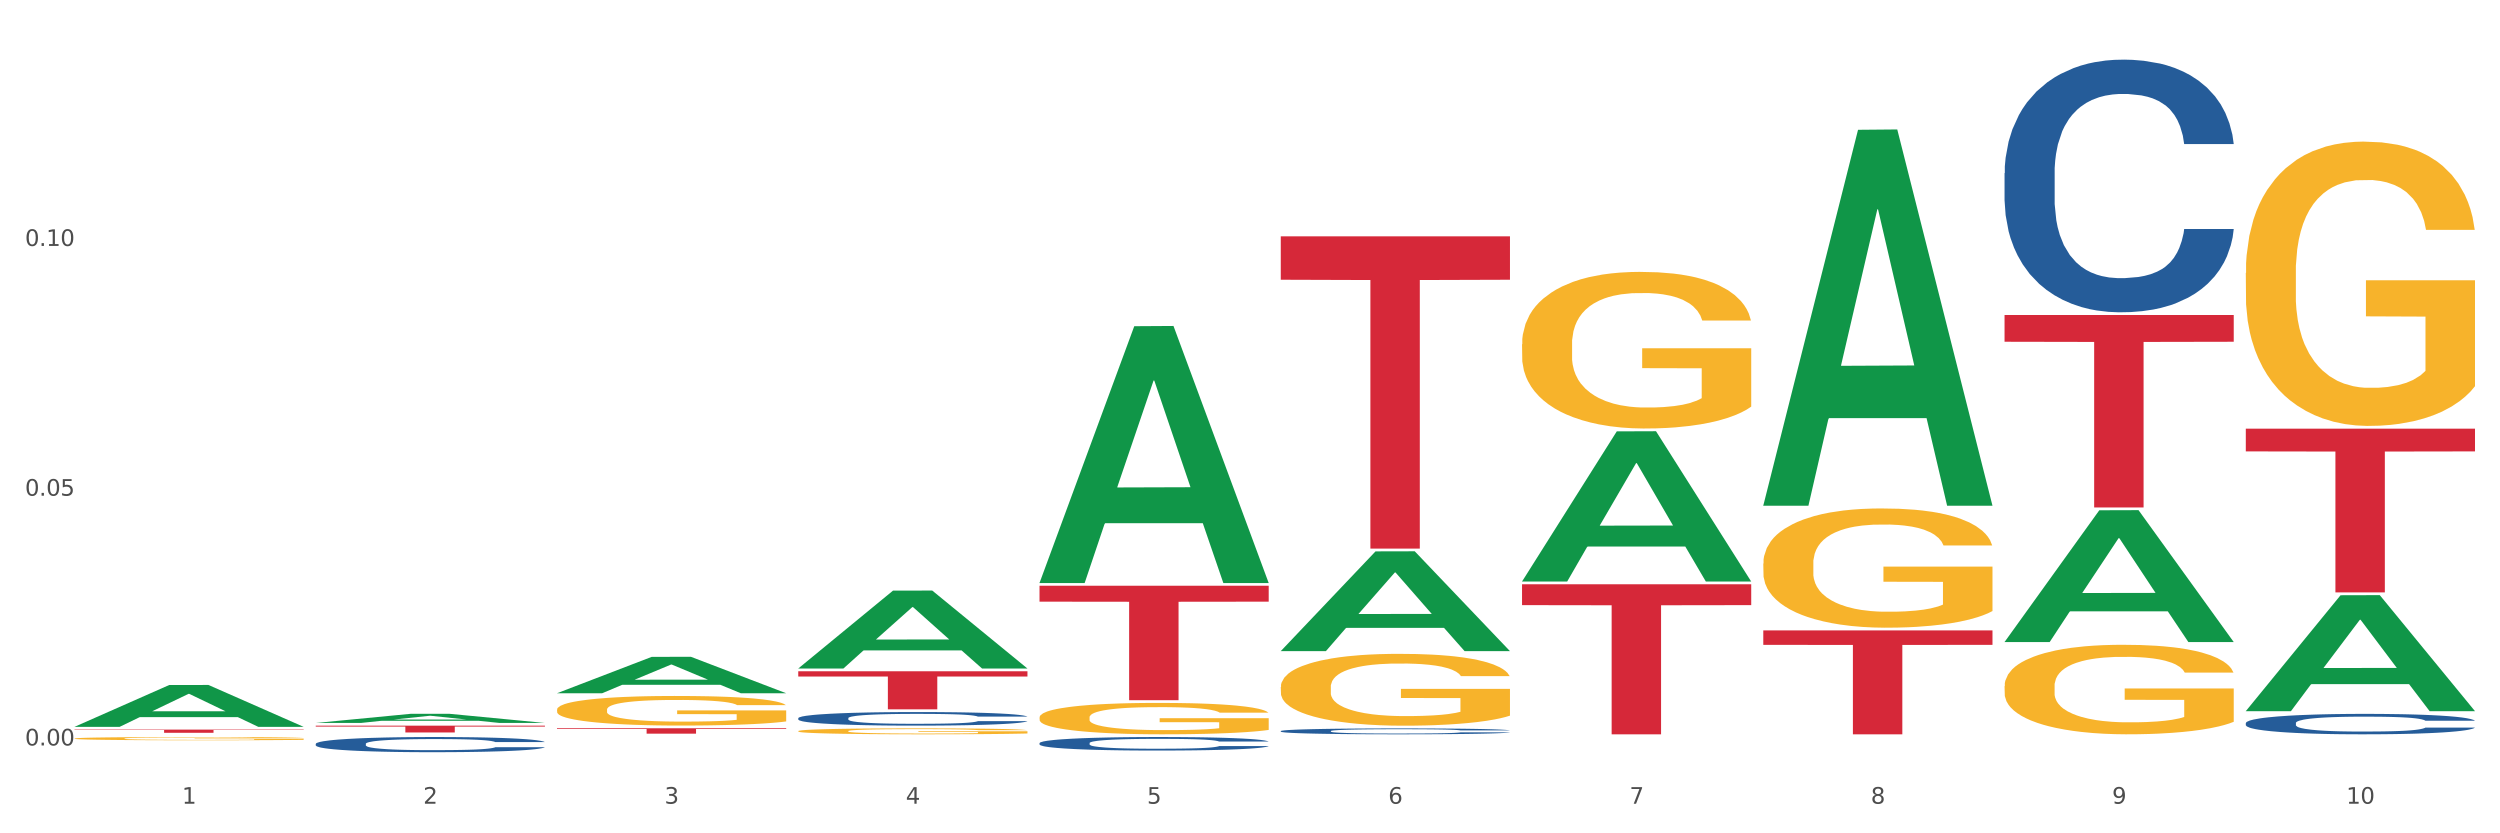 <?xml version="1.0" encoding="utf-8" standalone="no"?>
<!DOCTYPE svg PUBLIC "-//W3C//DTD SVG 1.1//EN"
  "http://www.w3.org/Graphics/SVG/1.1/DTD/svg11.dtd">
<svg xmlns:xlink="http://www.w3.org/1999/xlink" width="1080pt" height="360pt" viewBox="0 0 1080 360" xmlns="http://www.w3.org/2000/svg" version="1.1">
 <rect x="0" y="0" width="1080" height="360" fill="#333333" stroke="none"/>
 <defs>
  <style type="text/css">*{stroke-linejoin: round; stroke-linecap: butt}</style>
 </defs>
 <g id="figure_1">
  <g id="patch_1">
   <path d="M 0 360 
L 1080 360 
L 1080 0 
L 0 0 
z
" style="fill: #ffffff; stroke: #ffffff; stroke-linejoin: miter"/>
  </g>
  <g id="axes_1">
   <g id="matplotlib.axis_1">
    <g id="xtick_1">
     <g id="text_1">
      <!-- 1 -->
      <g style="fill: #4d4d4d" transform="translate(78.627 347.204) scale(0.096 -0.096)">
       <defs>
        <path id="DejaVuSans-31" d="M 794 531 
L 1825 531 
L 1825 4091 
L 703 3866 
L 703 4441 
L 1819 4666 
L 2450 4666 
L 2450 531 
L 3481 531 
L 3481 0 
L 794 0 
L 794 531 
z
" transform="scale(0.016)"/>
       </defs>
       <use xlink:href="#DejaVuSans-31"/>
      </g>
     </g>
    </g>
    <g id="xtick_2">
     <g id="text_2">
      <!-- 2 -->
      <g style="fill: #4d4d4d" transform="translate(182.851 347.204) scale(0.096 -0.096)">
       <defs>
        <path id="DejaVuSans-32" d="M 1228 531 
L 3431 531 
L 3431 0 
L 469 0 
L 469 531 
Q 828 903 1448 1529 
Q 2069 2156 2228 2338 
Q 2531 2678 2651 2914 
Q 2772 3150 2772 3378 
Q 2772 3750 2511 3984 
Q 2250 4219 1831 4219 
Q 1534 4219 1204 4116 
Q 875 4013 500 3803 
L 500 4441 
Q 881 4594 1212 4672 
Q 1544 4750 1819 4750 
Q 2544 4750 2975 4387 
Q 3406 4025 3406 3419 
Q 3406 3131 3298 2873 
Q 3191 2616 2906 2266 
Q 2828 2175 2409 1742 
Q 1991 1309 1228 531 
z
" transform="scale(0.016)"/>
       </defs>
       <use xlink:href="#DejaVuSans-32"/>
      </g>
     </g>
    </g>
    <g id="xtick_3">
     <g id="text_3">
      <!-- 3 -->
      <g style="fill: #4d4d4d" transform="translate(287.074 347.204) scale(0.096 -0.096)">
       <defs>
        <path id="DejaVuSans-33" d="M 2597 2516 
Q 3050 2419 3304 2112 
Q 3559 1806 3559 1356 
Q 3559 666 3084 287 
Q 2609 -91 1734 -91 
Q 1441 -91 1130 -33 
Q 819 25 488 141 
L 488 750 
Q 750 597 1062 519 
Q 1375 441 1716 441 
Q 2309 441 2620 675 
Q 2931 909 2931 1356 
Q 2931 1769 2642 2001 
Q 2353 2234 1838 2234 
L 1294 2234 
L 1294 2753 
L 1863 2753 
Q 2328 2753 2575 2939 
Q 2822 3125 2822 3475 
Q 2822 3834 2567 4026 
Q 2313 4219 1838 4219 
Q 1578 4219 1281 4162 
Q 984 4106 628 3988 
L 628 4550 
Q 988 4650 1302 4700 
Q 1616 4750 1894 4750 
Q 2613 4750 3031 4423 
Q 3450 4097 3450 3541 
Q 3450 3153 3228 2886 
Q 3006 2619 2597 2516 
z
" transform="scale(0.016)"/>
       </defs>
       <use xlink:href="#DejaVuSans-33"/>
      </g>
     </g>
    </g>
    <g id="xtick_4">
     <g id="text_4">
      <!-- 4 -->
      <g style="fill: #4d4d4d" transform="translate(391.298 347.204) scale(0.096 -0.096)">
       <defs>
        <path id="DejaVuSans-34" d="M 2419 4116 
L 825 1625 
L 2419 1625 
L 2419 4116 
z
M 2253 4666 
L 3047 4666 
L 3047 1625 
L 3713 1625 
L 3713 1100 
L 3047 1100 
L 3047 0 
L 2419 0 
L 2419 1100 
L 313 1100 
L 313 1709 
L 2253 4666 
z
" transform="scale(0.016)"/>
       </defs>
       <use xlink:href="#DejaVuSans-34"/>
      </g>
     </g>
    </g>
    <g id="xtick_5">
     <g id="text_5">
      <!-- 5 -->
      <g style="fill: #4d4d4d" transform="translate(495.522 347.204) scale(0.096 -0.096)">
       <defs>
        <path id="DejaVuSans-35" d="M 691 4666 
L 3169 4666 
L 3169 4134 
L 1269 4134 
L 1269 2991 
Q 1406 3038 1543 3061 
Q 1681 3084 1819 3084 
Q 2600 3084 3056 2656 
Q 3513 2228 3513 1497 
Q 3513 744 3044 326 
Q 2575 -91 1722 -91 
Q 1428 -91 1123 -41 
Q 819 9 494 109 
L 494 744 
Q 775 591 1075 516 
Q 1375 441 1709 441 
Q 2250 441 2565 725 
Q 2881 1009 2881 1497 
Q 2881 1984 2565 2268 
Q 2250 2553 1709 2553 
Q 1456 2553 1204 2497 
Q 953 2441 691 2322 
L 691 4666 
z
" transform="scale(0.016)"/>
       </defs>
       <use xlink:href="#DejaVuSans-35"/>
      </g>
     </g>
    </g>
    <g id="xtick_6">
     <g id="text_6">
      <!-- 6 -->
      <g style="fill: #4d4d4d" transform="translate(599.745 347.204) scale(0.096 -0.096)">
       <defs>
        <path id="DejaVuSans-36" d="M 2113 2584 
Q 1688 2584 1439 2293 
Q 1191 2003 1191 1497 
Q 1191 994 1439 701 
Q 1688 409 2113 409 
Q 2538 409 2786 701 
Q 3034 994 3034 1497 
Q 3034 2003 2786 2293 
Q 2538 2584 2113 2584 
z
M 3366 4563 
L 3366 3988 
Q 3128 4100 2886 4159 
Q 2644 4219 2406 4219 
Q 1781 4219 1451 3797 
Q 1122 3375 1075 2522 
Q 1259 2794 1537 2939 
Q 1816 3084 2150 3084 
Q 2853 3084 3261 2657 
Q 3669 2231 3669 1497 
Q 3669 778 3244 343 
Q 2819 -91 2113 -91 
Q 1303 -91 875 529 
Q 447 1150 447 2328 
Q 447 3434 972 4092 
Q 1497 4750 2381 4750 
Q 2619 4750 2861 4703 
Q 3103 4656 3366 4563 
z
" transform="scale(0.016)"/>
       </defs>
       <use xlink:href="#DejaVuSans-36"/>
      </g>
     </g>
    </g>
    <g id="xtick_7">
     <g id="text_7">
      <!-- 7 -->
      <g style="fill: #4d4d4d" transform="translate(703.969 347.204) scale(0.096 -0.096)">
       <defs>
        <path id="DejaVuSans-37" d="M 525 4666 
L 3525 4666 
L 3525 4397 
L 1831 0 
L 1172 0 
L 2766 4134 
L 525 4134 
L 525 4666 
z
" transform="scale(0.016)"/>
       </defs>
       <use xlink:href="#DejaVuSans-37"/>
      </g>
     </g>
    </g>
    <g id="xtick_8">
     <g id="text_8">
      <!-- 8 -->
      <g style="fill: #4d4d4d" transform="translate(808.193 347.204) scale(0.096 -0.096)">
       <defs>
        <path id="DejaVuSans-38" d="M 2034 2216 
Q 1584 2216 1326 1975 
Q 1069 1734 1069 1313 
Q 1069 891 1326 650 
Q 1584 409 2034 409 
Q 2484 409 2743 651 
Q 3003 894 3003 1313 
Q 3003 1734 2745 1975 
Q 2488 2216 2034 2216 
z
M 1403 2484 
Q 997 2584 770 2862 
Q 544 3141 544 3541 
Q 544 4100 942 4425 
Q 1341 4750 2034 4750 
Q 2731 4750 3128 4425 
Q 3525 4100 3525 3541 
Q 3525 3141 3298 2862 
Q 3072 2584 2669 2484 
Q 3125 2378 3379 2068 
Q 3634 1759 3634 1313 
Q 3634 634 3220 271 
Q 2806 -91 2034 -91 
Q 1263 -91 848 271 
Q 434 634 434 1313 
Q 434 1759 690 2068 
Q 947 2378 1403 2484 
z
M 1172 3481 
Q 1172 3119 1398 2916 
Q 1625 2713 2034 2713 
Q 2441 2713 2670 2916 
Q 2900 3119 2900 3481 
Q 2900 3844 2670 4047 
Q 2441 4250 2034 4250 
Q 1625 4250 1398 4047 
Q 1172 3844 1172 3481 
z
" transform="scale(0.016)"/>
       </defs>
       <use xlink:href="#DejaVuSans-38"/>
      </g>
     </g>
    </g>
    <g id="xtick_9">
     <g id="text_9">
      <!-- 9 -->
      <g style="fill: #4d4d4d" transform="translate(912.416 347.204) scale(0.096 -0.096)">
       <defs>
        <path id="DejaVuSans-39" d="M 703 97 
L 703 672 
Q 941 559 1184 500 
Q 1428 441 1663 441 
Q 2288 441 2617 861 
Q 2947 1281 2994 2138 
Q 2813 1869 2534 1725 
Q 2256 1581 1919 1581 
Q 1219 1581 811 2004 
Q 403 2428 403 3163 
Q 403 3881 828 4315 
Q 1253 4750 1959 4750 
Q 2769 4750 3195 4129 
Q 3622 3509 3622 2328 
Q 3622 1225 3098 567 
Q 2575 -91 1691 -91 
Q 1453 -91 1209 -44 
Q 966 3 703 97 
z
M 1959 2075 
Q 2384 2075 2632 2365 
Q 2881 2656 2881 3163 
Q 2881 3666 2632 3958 
Q 2384 4250 1959 4250 
Q 1534 4250 1286 3958 
Q 1038 3666 1038 3163 
Q 1038 2656 1286 2365 
Q 1534 2075 1959 2075 
z
" transform="scale(0.016)"/>
       </defs>
       <use xlink:href="#DejaVuSans-39"/>
      </g>
     </g>
    </g>
    <g id="xtick_10">
     <g id="text_10">
      <!-- 10 -->
      <g style="fill: #4d4d4d" transform="translate(1013.586 347.204) scale(0.096 -0.096)">
       <defs>
        <path id="DejaVuSans-30" d="M 2034 4250 
Q 1547 4250 1301 3770 
Q 1056 3291 1056 2328 
Q 1056 1369 1301 889 
Q 1547 409 2034 409 
Q 2525 409 2770 889 
Q 3016 1369 3016 2328 
Q 3016 3291 2770 3770 
Q 2525 4250 2034 4250 
z
M 2034 4750 
Q 2819 4750 3233 4129 
Q 3647 3509 3647 2328 
Q 3647 1150 3233 529 
Q 2819 -91 2034 -91 
Q 1250 -91 836 529 
Q 422 1150 422 2328 
Q 422 3509 836 4129 
Q 1250 4750 2034 4750 
z
" transform="scale(0.016)"/>
       </defs>
       <use xlink:href="#DejaVuSans-31"/>
       <use xlink:href="#DejaVuSans-30" transform="translate(63.623 0)"/>
      </g>
     </g>
    </g>
    <g id="xtick_11"/>
    <g id="xtick_12"/>
    <g id="xtick_13"/>
    <g id="xtick_14"/>
    <g id="xtick_15"/>
    <g id="xtick_16"/>
    <g id="xtick_17"/>
    <g id="xtick_18"/>
    <g id="xtick_19"/>
   </g>
   <g id="matplotlib.axis_2">
    <g id="ytick_1">
     <g id="text_11">
      <!-- 0.00 -->
      <g style="fill: #4d4d4d" transform="translate(10.8 322.039) scale(0.096 -0.096)">
       <defs>
        <path id="DejaVuSans-2e" d="M 684 794 
L 1344 794 
L 1344 0 
L 684 0 
L 684 794 
z
" transform="scale(0.016)"/>
       </defs>
       <use xlink:href="#DejaVuSans-30"/>
       <use xlink:href="#DejaVuSans-2e" transform="translate(63.623 0)"/>
       <use xlink:href="#DejaVuSans-30" transform="translate(95.41 0)"/>
       <use xlink:href="#DejaVuSans-30" transform="translate(159.033 0)"/>
      </g>
     </g>
    </g>
    <g id="ytick_2">
     <g id="text_12">
      <!-- 0.05 -->
      <g style="fill: #4d4d4d" transform="translate(10.8 214.145) scale(0.096 -0.096)">
       <use xlink:href="#DejaVuSans-30"/>
       <use xlink:href="#DejaVuSans-2e" transform="translate(63.623 0)"/>
       <use xlink:href="#DejaVuSans-30" transform="translate(95.41 0)"/>
       <use xlink:href="#DejaVuSans-35" transform="translate(159.033 0)"/>
      </g>
     </g>
    </g>
    <g id="ytick_3">
     <g id="text_13">
      <!-- 0.10 -->
      <g style="fill: #4d4d4d" transform="translate(10.8 106.25) scale(0.096 -0.096)">
       <use xlink:href="#DejaVuSans-30"/>
       <use xlink:href="#DejaVuSans-2e" transform="translate(63.623 0)"/>
       <use xlink:href="#DejaVuSans-31" transform="translate(95.41 0)"/>
       <use xlink:href="#DejaVuSans-30" transform="translate(159.033 0)"/>
      </g>
     </g>
    </g>
    <g id="ytick_4"/>
    <g id="ytick_5"/>
    <g id="ytick_6"/>
   </g>
   <g id="PolyCollection_1">
    <path d="M 32.175 313.972 
L 32.277 313.955 
L 73.107 295.92 
L 90.051 295.903 
L 131.187 314.006 
L 111.589 314.006 
L 102.709 309.791 
L 60.552 309.791 
L 60.246 309.859 
L 51.671 314.006 
L 32.175 314.006 
L 32.175 313.972 
L 65.86 307.275 
L 97.401 307.258 
L 81.783 299.762 
L 81.579 299.728 
L 81.375 299.779 
L 65.758 307.258 
L 65.86 307.275 
L 32.175 313.972 
z
" clip-path="url(#p14b682d87a)" style="fill: #109648"/>
    <path d="M 865.964 136.086 
L 964.976 136.086 
L 964.976 147.638 
L 926.028 147.716 
L 926.028 219.211 
L 904.677 219.211 
L 904.677 147.716 
L 865.964 147.638 
L 865.964 136.164 
L 865.964 136.086 
z
" clip-path="url(#p14b682d87a)" style="fill: #d62839"/>
    <path d="M 761.74 272.339 
L 860.753 272.339 
L 860.753 278.576 
L 821.805 278.618 
L 821.805 317.222 
L 800.454 317.222 
L 800.454 278.618 
L 761.74 278.576 
L 761.74 272.381 
L 761.74 272.339 
z
" clip-path="url(#p14b682d87a)" style="fill: #d62839"/>
    <path d="M 657.517 252.407 
L 756.529 252.407 
L 756.529 261.414 
L 717.581 261.475 
L 717.581 317.222 
L 696.23 317.222 
L 696.23 261.475 
L 657.517 261.414 
L 657.517 252.468 
L 657.517 252.407 
z
" clip-path="url(#p14b682d87a)" style="fill: #d62839"/>
    <path d="M 553.293 102.102 
L 652.306 102.102 
L 652.306 120.846 
L 613.358 120.973 
L 613.358 236.985 
L 592.006 236.985 
L 592.006 120.973 
L 553.293 120.846 
L 553.293 102.228 
L 553.293 102.102 
z
" clip-path="url(#p14b682d87a)" style="fill: #d62839"/>
    <path d="M 449.069 253.047 
L 548.082 253.047 
L 548.082 259.917 
L 509.134 259.964 
L 509.134 302.485 
L 487.783 302.485 
L 487.783 259.964 
L 449.069 259.917 
L 449.069 253.094 
L 449.069 253.047 
z
" clip-path="url(#p14b682d87a)" style="fill: #d62839"/>
    <path d="M 344.846 289.975 
L 443.858 289.975 
L 443.858 292.261 
L 404.91 292.277 
L 404.91 306.431 
L 383.559 306.431 
L 383.559 292.277 
L 344.846 292.261 
L 344.846 289.99 
L 344.846 289.975 
z
" clip-path="url(#p14b682d87a)" style="fill: #d62839"/>
    <path d="M 240.622 314.612 
L 339.635 314.612 
L 339.635 314.938 
L 300.687 314.94 
L 300.687 316.958 
L 279.336 316.958 
L 279.336 314.94 
L 240.622 314.938 
L 240.622 314.614 
L 240.622 314.612 
z
" clip-path="url(#p14b682d87a)" style="fill: #d62839"/>
    <path d="M 136.399 313.488 
L 235.411 313.488 
L 235.411 313.897 
L 196.463 313.9 
L 196.463 316.43 
L 175.112 316.43 
L 175.112 313.9 
L 136.399 313.897 
L 136.399 313.491 
L 136.399 313.488 
z
" clip-path="url(#p14b682d87a)" style="fill: #d62839"/>
    <path d="M 32.175 315.177 
L 131.187 315.177 
L 131.187 315.372 
L 92.239 315.374 
L 92.239 316.582 
L 70.888 316.582 
L 70.888 315.374 
L 32.175 315.372 
L 32.175 315.178 
L 32.175 315.177 
z
" clip-path="url(#p14b682d87a)" style="fill: #d62839"/>
    <path d="M 136.399 321.338 
L 136.516 321.332 
L 136.516 321.165 
L 136.867 320.937 
L 138.154 320.518 
L 139.793 320.201 
L 142.602 319.829 
L 144.123 319.674 
L 146.113 319.5 
L 150.209 319.219 
L 154.89 318.979 
L 158.167 318.847 
L 160.625 318.763 
L 166.126 318.614 
L 169.286 318.548 
L 172.563 318.494 
L 175.372 318.458 
L 180.053 318.416 
L 183.798 318.398 
L 188.129 318.392 
L 191.757 318.398 
L 196.555 318.422 
L 203.577 318.494 
L 206.269 318.536 
L 209.897 318.608 
L 213.642 318.703 
L 216.685 318.799 
L 220.196 318.937 
L 223.824 319.117 
L 227.336 319.344 
L 229.793 319.554 
L 231.783 319.775 
L 233.538 320.045 
L 234.826 320.338 
L 235.411 320.584 
L 213.993 320.584 
L 213.408 320.362 
L 212.238 320.123 
L 211.068 319.961 
L 209.78 319.829 
L 207.791 319.68 
L 206.035 319.584 
L 203.109 319.47 
L 200.417 319.398 
L 198.194 319.356 
L 195.502 319.32 
L 189.767 319.284 
L 185.671 319.284 
L 183.096 319.296 
L 179.936 319.326 
L 177.244 319.368 
L 174.084 319.44 
L 171.626 319.518 
L 169.169 319.62 
L 167.764 319.692 
L 165.658 319.823 
L 164.253 319.931 
L 162.381 320.117 
L 161.327 320.249 
L 159.455 320.59 
L 158.635 320.841 
L 158.284 321.015 
L 158.05 321.207 
L 158.05 322.141 
L 158.752 322.56 
L 159.338 322.74 
L 160.274 322.943 
L 162.029 323.207 
L 164.604 323.464 
L 167.296 323.65 
L 169.52 323.764 
L 171.626 323.848 
L 173.733 323.913 
L 176.308 323.973 
L 178.415 324.009 
L 181.575 324.045 
L 185.32 324.063 
L 188.246 324.063 
L 194.214 324.033 
L 196.906 324.003 
L 199.481 323.961 
L 202.29 323.896 
L 204.514 323.824 
L 205.801 323.77 
L 207.908 323.656 
L 209.546 323.536 
L 210.951 323.398 
L 211.887 323.279 
L 212.94 323.099 
L 213.759 322.895 
L 213.993 322.788 
L 235.411 322.788 
L 234.943 323.003 
L 234.124 323.213 
L 232.485 323.494 
L 231.198 323.656 
L 229.208 323.854 
L 227.102 324.021 
L 224.176 324.207 
L 221.484 324.345 
L 218.675 324.464 
L 215.632 324.572 
L 210.131 324.722 
L 208.142 324.764 
L 203.928 324.836 
L 200.651 324.878 
L 195.853 324.92 
L 190.937 324.944 
L 185.788 324.95 
L 181.223 324.938 
L 176.191 324.902 
L 173.031 324.866 
L 169.52 324.812 
L 165.424 324.728 
L 161.561 324.626 
L 157.933 324.506 
L 154.539 324.369 
L 151.379 324.213 
L 147.283 323.955 
L 144.24 323.704 
L 142.016 323.47 
L 140.495 323.273 
L 138.973 323.021 
L 138.154 322.848 
L 136.867 322.428 
L 136.399 322.039 
L 136.399 321.338 
z
" clip-path="url(#p14b682d87a)" style="fill: #255c99"/>
    <path d="M 970.188 185.171 
L 1069.2 185.171 
L 1069.2 195.003 
L 1030.252 195.07 
L 1030.252 255.926 
L 1008.901 255.926 
L 1008.901 195.07 
L 970.188 195.003 
L 970.188 185.237 
L 970.188 185.171 
z
" clip-path="url(#p14b682d87a)" style="fill: #d62839"/>
    <path d="M 344.846 310.239 
L 344.963 310.234 
L 344.963 310.084 
L 345.314 309.88 
L 346.601 309.505 
L 348.24 309.221 
L 351.049 308.888 
L 352.57 308.749 
L 354.56 308.593 
L 358.656 308.341 
L 363.338 308.127 
L 366.615 308.009 
L 369.072 307.934 
L 374.573 307.8 
L 377.733 307.741 
L 381.01 307.693 
L 383.819 307.661 
L 388.5 307.623 
L 392.245 307.607 
L 396.576 307.602 
L 400.204 307.607 
L 405.002 307.628 
L 412.025 307.693 
L 414.716 307.73 
L 418.344 307.795 
L 422.09 307.88 
L 425.133 307.966 
L 428.644 308.089 
L 432.272 308.25 
L 435.783 308.454 
L 438.241 308.642 
L 440.23 308.84 
L 441.986 309.081 
L 443.273 309.344 
L 443.858 309.564 
L 422.441 309.564 
L 421.856 309.365 
L 420.685 309.151 
L 419.515 309.006 
L 418.227 308.888 
L 416.238 308.754 
L 414.482 308.668 
L 411.556 308.567 
L 408.865 308.502 
L 406.641 308.465 
L 403.949 308.433 
L 398.214 308.4 
L 394.118 308.4 
L 391.543 308.411 
L 388.383 308.438 
L 385.691 308.475 
L 382.531 308.54 
L 380.074 308.609 
L 377.616 308.701 
L 376.211 308.765 
L 374.105 308.883 
L 372.7 308.979 
L 370.828 309.146 
L 369.775 309.264 
L 367.902 309.569 
L 367.083 309.794 
L 366.732 309.95 
L 366.498 310.121 
L 366.498 310.958 
L 367.2 311.333 
L 367.785 311.494 
L 368.721 311.676 
L 370.477 311.912 
L 373.052 312.142 
L 375.743 312.309 
L 377.967 312.411 
L 380.074 312.486 
L 382.18 312.545 
L 384.755 312.598 
L 386.862 312.63 
L 390.022 312.662 
L 393.767 312.679 
L 396.693 312.679 
L 402.662 312.652 
L 405.353 312.625 
L 407.928 312.587 
L 410.737 312.528 
L 412.961 312.464 
L 414.248 312.416 
L 416.355 312.314 
L 417.993 312.207 
L 419.398 312.083 
L 420.334 311.976 
L 421.387 311.815 
L 422.207 311.633 
L 422.441 311.537 
L 443.858 311.537 
L 443.39 311.73 
L 442.571 311.917 
L 440.932 312.169 
L 439.645 312.314 
L 437.655 312.491 
L 435.549 312.641 
L 432.623 312.807 
L 429.931 312.931 
L 427.122 313.038 
L 424.079 313.134 
L 418.579 313.268 
L 416.589 313.306 
L 412.376 313.37 
L 409.099 313.408 
L 404.3 313.445 
L 399.385 313.467 
L 394.235 313.472 
L 389.671 313.461 
L 384.638 313.429 
L 381.478 313.397 
L 377.967 313.349 
L 373.871 313.274 
L 370.009 313.183 
L 366.38 313.075 
L 362.986 312.952 
L 359.826 312.813 
L 355.73 312.582 
L 352.687 312.357 
L 350.464 312.148 
L 348.942 311.971 
L 347.421 311.746 
L 346.601 311.59 
L 345.314 311.215 
L 344.846 310.866 
L 344.846 310.239 
z
" clip-path="url(#p14b682d87a)" style="fill: #255c99"/>
    <path d="M 553.293 315.818 
L 553.41 315.816 
L 553.41 315.751 
L 553.761 315.662 
L 555.049 315.499 
L 556.687 315.376 
L 559.496 315.232 
L 561.017 315.171 
L 563.007 315.104 
L 567.103 314.994 
L 571.785 314.901 
L 575.062 314.85 
L 577.52 314.817 
L 583.02 314.759 
L 586.18 314.734 
L 589.457 314.713 
L 592.266 314.699 
L 596.948 314.682 
L 600.693 314.675 
L 605.023 314.673 
L 608.651 314.675 
L 613.45 314.685 
L 620.472 314.713 
L 623.164 314.729 
L 626.792 314.757 
L 630.537 314.794 
L 633.58 314.831 
L 637.091 314.885 
L 640.719 314.955 
L 644.23 315.043 
L 646.688 315.125 
L 648.677 315.211 
L 650.433 315.315 
L 651.72 315.429 
L 652.306 315.525 
L 630.888 315.525 
L 630.303 315.439 
L 629.132 315.346 
L 627.962 315.283 
L 626.675 315.232 
L 624.685 315.173 
L 622.929 315.136 
L 620.004 315.092 
L 617.312 315.064 
L 615.088 315.048 
L 612.396 315.034 
L 606.661 315.02 
L 602.565 315.02 
L 599.99 315.024 
L 596.83 315.036 
L 594.139 315.052 
L 590.979 315.08 
L 588.521 315.111 
L 586.063 315.15 
L 584.659 315.178 
L 582.552 315.229 
L 581.148 315.271 
L 579.275 315.343 
L 578.222 315.395 
L 576.349 315.527 
L 575.53 315.625 
L 575.179 315.692 
L 574.945 315.767 
L 574.945 316.13 
L 575.647 316.293 
L 576.232 316.363 
L 577.168 316.442 
L 578.924 316.544 
L 581.499 316.644 
L 584.191 316.717 
L 586.414 316.761 
L 588.521 316.793 
L 590.628 316.819 
L 593.202 316.842 
L 595.309 316.856 
L 598.469 316.87 
L 602.214 316.877 
L 605.14 316.877 
L 611.109 316.865 
L 613.801 316.854 
L 616.375 316.838 
L 619.184 316.812 
L 621.408 316.784 
L 622.695 316.763 
L 624.802 316.719 
L 626.441 316.672 
L 627.845 316.619 
L 628.781 316.572 
L 629.835 316.502 
L 630.654 316.423 
L 630.888 316.381 
L 652.306 316.381 
L 651.837 316.465 
L 651.018 316.547 
L 649.38 316.656 
L 648.092 316.719 
L 646.103 316.796 
L 643.996 316.861 
L 641.07 316.933 
L 638.378 316.986 
L 635.569 317.033 
L 632.526 317.075 
L 627.026 317.133 
L 625.036 317.149 
L 620.823 317.177 
L 617.546 317.194 
L 612.747 317.21 
L 607.832 317.219 
L 602.682 317.222 
L 598.118 317.217 
L 593.085 317.203 
L 589.925 317.189 
L 586.414 317.168 
L 582.318 317.135 
L 578.456 317.096 
L 574.828 317.049 
L 571.434 316.996 
L 568.274 316.935 
L 564.177 316.835 
L 561.135 316.737 
L 558.911 316.647 
L 557.389 316.57 
L 555.868 316.472 
L 555.049 316.405 
L 553.761 316.242 
L 553.293 316.09 
L 553.293 315.818 
z
" clip-path="url(#p14b682d87a)" style="fill: #255c99"/>
    <path d="M 865.964 74.805 
L 866.081 74.705 
L 866.081 71.914 
L 866.432 68.126 
L 867.719 61.148 
L 869.358 55.865 
L 872.167 49.684 
L 873.688 47.092 
L 875.678 44.201 
L 879.774 39.516 
L 884.456 35.529 
L 887.733 33.336 
L 890.19 31.94 
L 895.691 29.448 
L 898.851 28.351 
L 902.128 27.454 
L 904.937 26.856 
L 909.618 26.158 
L 913.364 25.859 
L 917.694 25.759 
L 921.322 25.859 
L 926.12 26.258 
L 933.143 27.454 
L 935.834 28.152 
L 939.463 29.348 
L 943.208 30.943 
L 946.251 32.538 
L 949.762 34.831 
L 953.39 37.821 
L 956.901 41.61 
L 959.359 45.099 
L 961.348 48.787 
L 963.104 53.273 
L 964.391 58.157 
L 964.976 62.244 
L 943.559 62.244 
L 942.974 58.556 
L 941.803 54.569 
L 940.633 51.877 
L 939.346 49.684 
L 937.356 47.192 
L 935.6 45.597 
L 932.674 43.703 
L 929.983 42.507 
L 927.759 41.809 
L 925.067 41.211 
L 919.332 40.613 
L 915.236 40.613 
L 912.661 40.812 
L 909.501 41.31 
L 906.81 42.008 
L 903.65 43.205 
L 901.192 44.5 
L 898.734 46.195 
L 897.33 47.391 
L 895.223 49.584 
L 893.819 51.379 
L 891.946 54.469 
L 890.893 56.662 
L 889.02 62.344 
L 888.201 66.531 
L 887.85 69.422 
L 887.616 72.612 
L 887.616 88.163 
L 888.318 95.141 
L 888.903 98.131 
L 889.839 101.521 
L 891.595 105.907 
L 894.17 110.193 
L 896.861 113.284 
L 899.085 115.178 
L 901.192 116.573 
L 903.298 117.67 
L 905.873 118.667 
L 907.98 119.265 
L 911.14 119.863 
L 914.885 120.162 
L 917.811 120.162 
L 923.78 119.663 
L 926.472 119.165 
L 929.046 118.467 
L 931.855 117.371 
L 934.079 116.174 
L 935.366 115.277 
L 937.473 113.383 
L 939.111 111.39 
L 940.516 109.097 
L 941.452 107.103 
L 942.505 104.112 
L 943.325 100.723 
L 943.559 98.929 
L 964.976 98.929 
L 964.508 102.518 
L 963.689 106.007 
L 962.05 110.692 
L 960.763 113.383 
L 958.773 116.673 
L 956.667 119.464 
L 953.741 122.554 
L 951.049 124.847 
L 948.24 126.841 
L 945.197 128.635 
L 939.697 131.127 
L 937.707 131.825 
L 933.494 133.021 
L 930.217 133.719 
L 925.418 134.417 
L 920.503 134.816 
L 915.353 134.915 
L 910.789 134.716 
L 905.756 134.118 
L 902.596 133.52 
L 899.085 132.623 
L 894.989 131.227 
L 891.127 129.532 
L 887.499 127.539 
L 884.105 125.246 
L 880.945 122.654 
L 876.848 118.368 
L 873.805 114.181 
L 871.582 110.293 
L 870.06 107.003 
L 868.539 102.817 
L 867.719 99.926 
L 866.432 92.948 
L 865.964 86.468 
L 865.964 74.805 
z
" clip-path="url(#p14b682d87a)" style="fill: #255c99"/>
    <path d="M 970.188 312.362 
L 970.305 312.353 
L 970.305 312.128 
L 970.656 311.822 
L 971.943 311.257 
L 973.582 310.83 
L 976.39 310.33 
L 977.912 310.121 
L 979.902 309.887 
L 983.998 309.508 
L 988.679 309.186 
L 991.956 309.009 
L 994.414 308.896 
L 999.915 308.694 
L 1003.075 308.606 
L 1006.352 308.533 
L 1009.161 308.485 
L 1013.842 308.428 
L 1017.587 308.404 
L 1021.917 308.396 
L 1025.546 308.404 
L 1030.344 308.436 
L 1037.366 308.533 
L 1040.058 308.59 
L 1043.686 308.686 
L 1047.431 308.815 
L 1050.474 308.944 
L 1053.985 309.13 
L 1057.613 309.371 
L 1061.125 309.678 
L 1063.582 309.96 
L 1065.572 310.258 
L 1067.327 310.621 
L 1068.615 311.016 
L 1069.2 311.346 
L 1047.782 311.346 
L 1047.197 311.048 
L 1046.027 310.725 
L 1044.857 310.508 
L 1043.569 310.33 
L 1041.58 310.129 
L 1039.824 310 
L 1036.898 309.847 
L 1034.206 309.75 
L 1031.983 309.694 
L 1029.291 309.645 
L 1023.556 309.597 
L 1019.46 309.597 
L 1016.885 309.613 
L 1013.725 309.653 
L 1011.033 309.71 
L 1007.873 309.807 
L 1005.415 309.911 
L 1002.958 310.048 
L 1001.553 310.145 
L 999.447 310.322 
L 998.042 310.467 
L 996.17 310.717 
L 995.116 310.895 
L 993.244 311.354 
L 992.424 311.693 
L 992.073 311.926 
L 991.839 312.184 
L 991.839 313.442 
L 992.541 314.006 
L 993.127 314.248 
L 994.063 314.522 
L 995.818 314.876 
L 998.393 315.223 
L 1001.085 315.473 
L 1003.309 315.626 
L 1005.415 315.739 
L 1007.522 315.827 
L 1010.097 315.908 
L 1012.203 315.956 
L 1015.363 316.005 
L 1019.109 316.029 
L 1022.035 316.029 
L 1028.003 315.988 
L 1030.695 315.948 
L 1033.27 315.892 
L 1036.079 315.803 
L 1038.303 315.706 
L 1039.59 315.634 
L 1041.697 315.481 
L 1043.335 315.319 
L 1044.739 315.134 
L 1045.676 314.973 
L 1046.729 314.731 
L 1047.548 314.457 
L 1047.782 314.312 
L 1069.2 314.312 
L 1068.732 314.602 
L 1067.913 314.884 
L 1066.274 315.263 
L 1064.987 315.481 
L 1062.997 315.747 
L 1060.89 315.972 
L 1057.965 316.222 
L 1055.273 316.408 
L 1052.464 316.569 
L 1049.421 316.714 
L 1043.92 316.915 
L 1041.931 316.972 
L 1037.717 317.068 
L 1034.44 317.125 
L 1029.642 317.181 
L 1024.726 317.214 
L 1019.577 317.222 
L 1015.012 317.205 
L 1009.98 317.157 
L 1006.82 317.109 
L 1003.309 317.036 
L 999.212 316.923 
L 995.35 316.786 
L 991.722 316.625 
L 988.328 316.44 
L 985.168 316.23 
L 981.072 315.884 
L 978.029 315.545 
L 975.805 315.231 
L 974.284 314.965 
L 972.762 314.626 
L 971.943 314.393 
L 970.656 313.828 
L 970.188 313.305 
L 970.188 312.362 
z
" clip-path="url(#p14b682d87a)" style="fill: #255c99"/>
    <path d="M 970.188 117.929 
L 970.304 117.817 
L 970.304 113.778 
L 970.538 110.301 
L 971.707 101.888 
L 973.461 94.933 
L 974.747 91.231 
L 976.032 88.202 
L 977.552 85.174 
L 979.422 82.033 
L 982.813 77.433 
L 984.917 75.078 
L 987.488 72.61 
L 992.164 69.02 
L 995.554 67.001 
L 999.061 65.319 
L 1004.789 63.299 
L 1008.53 62.402 
L 1012.505 61.729 
L 1017.297 61.28 
L 1020.921 61.168 
L 1028.87 61.505 
L 1035.65 62.514 
L 1038.923 63.299 
L 1043.132 64.645 
L 1045.353 65.543 
L 1048.977 67.338 
L 1052.717 69.693 
L 1055.289 71.713 
L 1059.147 75.526 
L 1062.069 79.34 
L 1064.758 84.052 
L 1066.161 87.305 
L 1067.213 90.334 
L 1068.148 93.811 
L 1069.083 99.308 
L 1048.041 99.308 
L 1047.223 95.382 
L 1045.937 91.68 
L 1044.067 88.09 
L 1042.43 85.847 
L 1039.625 83.042 
L 1037.053 81.247 
L 1034.364 79.901 
L 1031.091 78.78 
L 1028.52 78.219 
L 1024.896 77.77 
L 1017.765 77.882 
L 1012.972 78.78 
L 1009.699 79.901 
L 1007.595 80.911 
L 1005.724 82.033 
L 1003.62 83.603 
L 1001.165 85.959 
L 999.412 88.09 
L 997.659 90.782 
L 996.256 93.475 
L 994.97 96.615 
L 993.918 99.981 
L 993.1 103.458 
L 992.398 107.721 
L 991.814 114.788 
L 991.814 130.156 
L 992.047 133.633 
L 992.632 138.233 
L 993.333 141.71 
L 994.502 145.86 
L 995.554 148.665 
L 997.542 152.703 
L 999.763 156.068 
L 1001.516 158.2 
L 1003.27 159.995 
L 1006.309 162.462 
L 1009.699 164.482 
L 1012.621 165.715 
L 1016.596 166.837 
L 1019.285 167.286 
L 1021.623 167.51 
L 1027.351 167.51 
L 1031.442 167.174 
L 1036.001 166.389 
L 1039.508 165.379 
L 1042.43 164.145 
L 1045.704 162.126 
L 1047.808 160.219 
L 1047.808 136.774 
L 1022.09 136.662 
L 1022.09 121.07 
L 1069.2 121.07 
L 1069.2 166.837 
L 1067.213 169.193 
L 1064.992 171.324 
L 1062.654 173.231 
L 1059.147 175.587 
L 1054.938 177.83 
L 1051.198 179.401 
L 1047.223 180.747 
L 1042.547 181.981 
L 1036.469 183.103 
L 1032.728 183.551 
L 1028.052 183.888 
L 1022.558 184 
L 1017.765 183.776 
L 1013.089 183.215 
L 1008.179 182.205 
L 1003.387 180.747 
L 999.763 179.289 
L 996.139 177.494 
L 992.281 175.138 
L 989.242 172.895 
L 986.904 170.876 
L 984.332 168.296 
L 981.527 164.93 
L 979.422 161.902 
L 977.552 158.761 
L 975.565 154.722 
L 974.162 151.245 
L 972.759 146.87 
L 971.941 143.617 
L 971.006 138.569 
L 970.304 131.502 
L 970.188 117.929 
z
" clip-path="url(#p14b682d87a)" style="fill: #f7b32b"/>
    <path d="M 865.964 296.417 
L 866.081 296.382 
L 866.081 295.11 
L 866.315 294.015 
L 867.484 291.366 
L 869.237 289.176 
L 870.523 288.01 
L 871.809 287.057 
L 873.329 286.103 
L 875.199 285.114 
L 878.589 283.666 
L 880.693 282.924 
L 883.265 282.147 
L 887.941 281.017 
L 891.331 280.381 
L 894.838 279.851 
L 900.566 279.215 
L 904.306 278.933 
L 908.281 278.721 
L 913.074 278.579 
L 916.698 278.544 
L 924.647 278.65 
L 931.427 278.968 
L 934.7 279.215 
L 938.908 279.639 
L 941.129 279.922 
L 944.753 280.487 
L 948.494 281.228 
L 951.066 281.864 
L 954.923 283.065 
L 957.846 284.266 
L 960.534 285.75 
L 961.937 286.774 
L 962.989 287.728 
L 963.924 288.823 
L 964.859 290.553 
L 943.818 290.553 
L 943 289.317 
L 941.714 288.152 
L 939.843 287.021 
L 938.207 286.315 
L 935.401 285.432 
L 932.829 284.867 
L 930.141 284.443 
L 926.868 284.09 
L 924.296 283.913 
L 920.672 283.772 
L 913.541 283.807 
L 908.749 284.09 
L 905.475 284.443 
L 903.371 284.761 
L 901.501 285.114 
L 899.397 285.608 
L 896.942 286.35 
L 895.188 287.021 
L 893.435 287.869 
L 892.032 288.717 
L 890.746 289.706 
L 889.694 290.765 
L 888.876 291.86 
L 888.175 293.203 
L 887.59 295.428 
L 887.59 300.267 
L 887.824 301.362 
L 888.408 302.81 
L 889.11 303.905 
L 890.279 305.212 
L 891.331 306.095 
L 893.318 307.367 
L 895.539 308.426 
L 897.293 309.098 
L 899.046 309.663 
L 902.085 310.44 
L 905.475 311.076 
L 908.398 311.464 
L 912.372 311.817 
L 915.061 311.959 
L 917.399 312.029 
L 923.127 312.029 
L 927.218 311.923 
L 931.777 311.676 
L 935.284 311.358 
L 938.207 310.97 
L 941.48 310.334 
L 943.584 309.733 
L 943.584 302.351 
L 917.867 302.316 
L 917.867 297.406 
L 964.976 297.406 
L 964.976 311.817 
L 962.989 312.559 
L 960.768 313.23 
L 958.43 313.831 
L 954.923 314.572 
L 950.715 315.279 
L 946.974 315.773 
L 943 316.197 
L 938.324 316.586 
L 932.245 316.939 
L 928.504 317.08 
L 923.828 317.186 
L 918.334 317.222 
L 913.541 317.151 
L 908.865 316.974 
L 903.956 316.656 
L 899.163 316.197 
L 895.539 315.738 
L 891.915 315.173 
L 888.058 314.431 
L 885.018 313.725 
L 882.68 313.089 
L 880.109 312.276 
L 877.303 311.217 
L 875.199 310.263 
L 873.329 309.274 
L 871.341 308.003 
L 869.938 306.908 
L 868.536 305.53 
L 867.717 304.506 
L 866.782 302.916 
L 866.081 300.691 
L 865.964 296.417 
z
" clip-path="url(#p14b682d87a)" style="fill: #f7b32b"/>
    <path d="M 761.74 243.455 
L 761.857 243.408 
L 761.857 241.714 
L 762.091 240.255 
L 763.26 236.726 
L 765.013 233.809 
L 766.299 232.257 
L 767.585 230.986 
L 769.105 229.716 
L 770.975 228.398 
L 774.365 226.469 
L 776.469 225.481 
L 779.041 224.446 
L 783.717 222.94 
L 787.107 222.093 
L 790.614 221.388 
L 796.342 220.541 
L 800.083 220.164 
L 804.057 219.882 
L 808.85 219.694 
L 812.474 219.647 
L 820.423 219.788 
L 827.203 220.211 
L 830.476 220.541 
L 834.685 221.105 
L 836.906 221.482 
L 840.529 222.234 
L 844.27 223.223 
L 846.842 224.07 
L 850.7 225.669 
L 853.622 227.269 
L 856.311 229.245 
L 857.713 230.61 
L 858.766 231.88 
L 859.701 233.339 
L 860.636 235.644 
L 839.594 235.644 
L 838.776 233.997 
L 837.49 232.445 
L 835.62 230.939 
L 833.983 229.998 
L 831.178 228.822 
L 828.606 228.069 
L 825.917 227.504 
L 822.644 227.034 
L 820.072 226.799 
L 816.448 226.61 
L 809.318 226.657 
L 804.525 227.034 
L 801.252 227.504 
L 799.148 227.928 
L 797.277 228.398 
L 795.173 229.057 
L 792.718 230.045 
L 790.965 230.939 
L 789.211 232.068 
L 787.809 233.198 
L 786.523 234.515 
L 785.471 235.927 
L 784.652 237.385 
L 783.951 239.173 
L 783.366 242.137 
L 783.366 248.584 
L 783.6 250.042 
L 784.185 251.971 
L 784.886 253.43 
L 786.055 255.171 
L 787.107 256.347 
L 789.094 258.041 
L 791.315 259.452 
L 793.069 260.346 
L 794.822 261.099 
L 797.862 262.134 
L 801.252 262.981 
L 804.174 263.499 
L 808.149 263.969 
L 810.837 264.158 
L 813.175 264.252 
L 818.903 264.252 
L 822.995 264.111 
L 827.554 263.781 
L 831.061 263.358 
L 833.983 262.84 
L 837.256 261.993 
L 839.36 261.193 
L 839.36 251.36 
L 813.643 251.313 
L 813.643 244.772 
L 860.753 244.772 
L 860.753 263.969 
L 858.766 264.958 
L 856.544 265.852 
L 854.206 266.651 
L 850.7 267.64 
L 846.491 268.581 
L 842.751 269.239 
L 838.776 269.804 
L 834.1 270.321 
L 828.021 270.792 
L 824.281 270.98 
L 819.605 271.121 
L 814.111 271.168 
L 809.318 271.074 
L 804.642 270.839 
L 799.732 270.416 
L 794.939 269.804 
L 791.315 269.192 
L 787.692 268.439 
L 783.834 267.451 
L 780.795 266.51 
L 778.457 265.663 
L 775.885 264.581 
L 773.079 263.17 
L 770.975 261.899 
L 769.105 260.582 
L 767.118 258.888 
L 765.715 257.429 
L 764.312 255.594 
L 763.494 254.23 
L 762.559 252.112 
L 761.857 249.148 
L 761.74 243.455 
z
" clip-path="url(#p14b682d87a)" style="fill: #f7b32b"/>
    <path d="M 657.517 148.72 
L 657.634 148.658 
L 657.634 146.434 
L 657.867 144.518 
L 659.036 139.883 
L 660.79 136.052 
L 662.076 134.013 
L 663.362 132.344 
L 664.881 130.676 
L 666.752 128.945 
L 670.142 126.412 
L 672.246 125.114 
L 674.818 123.755 
L 679.493 121.777 
L 682.884 120.665 
L 686.39 119.738 
L 692.118 118.625 
L 695.859 118.131 
L 699.834 117.76 
L 704.627 117.513 
L 708.25 117.451 
L 716.199 117.637 
L 722.979 118.193 
L 726.253 118.625 
L 730.461 119.367 
L 732.682 119.861 
L 736.306 120.85 
L 740.047 122.148 
L 742.618 123.26 
L 746.476 125.361 
L 749.398 127.462 
L 752.087 130.058 
L 753.49 131.85 
L 754.542 133.518 
L 755.477 135.434 
L 756.412 138.462 
L 735.371 138.462 
L 734.552 136.299 
L 733.266 134.26 
L 731.396 132.282 
L 729.76 131.046 
L 726.954 129.502 
L 724.382 128.513 
L 721.694 127.771 
L 718.42 127.153 
L 715.849 126.844 
L 712.225 126.597 
L 705.094 126.659 
L 700.301 127.153 
L 697.028 127.771 
L 694.924 128.327 
L 693.054 128.945 
L 690.949 129.811 
L 688.495 131.108 
L 686.741 132.282 
L 684.988 133.765 
L 683.585 135.249 
L 682.299 136.979 
L 681.247 138.833 
L 680.429 140.748 
L 679.727 143.097 
L 679.143 146.99 
L 679.143 155.456 
L 679.377 157.371 
L 679.961 159.905 
L 680.662 161.821 
L 681.831 164.107 
L 682.884 165.652 
L 684.871 167.877 
L 687.092 169.731 
L 688.845 170.905 
L 690.599 171.893 
L 693.638 173.253 
L 697.028 174.365 
L 699.951 175.045 
L 703.925 175.663 
L 706.614 175.91 
L 708.952 176.034 
L 714.68 176.034 
L 718.771 175.848 
L 723.33 175.416 
L 726.837 174.86 
L 729.76 174.18 
L 733.033 173.068 
L 735.137 172.017 
L 735.137 159.102 
L 709.419 159.04 
L 709.419 150.45 
L 756.529 150.45 
L 756.529 175.663 
L 754.542 176.961 
L 752.321 178.135 
L 749.983 179.185 
L 746.476 180.483 
L 742.268 181.719 
L 738.527 182.584 
L 734.552 183.326 
L 729.876 184.005 
L 723.798 184.623 
L 720.057 184.871 
L 715.381 185.056 
L 709.887 185.118 
L 705.094 184.994 
L 700.418 184.685 
L 695.508 184.129 
L 690.716 183.326 
L 687.092 182.522 
L 683.468 181.534 
L 679.61 180.236 
L 676.571 179 
L 674.233 177.888 
L 671.661 176.466 
L 668.856 174.612 
L 666.752 172.944 
L 664.881 171.214 
L 662.894 168.989 
L 661.491 167.073 
L 660.088 164.663 
L 659.27 162.871 
L 658.335 160.09 
L 657.634 156.197 
L 657.517 148.72 
z
" clip-path="url(#p14b682d87a)" style="fill: #f7b32b"/>
    <path d="M 553.293 296.805 
L 553.41 296.777 
L 553.41 295.756 
L 553.644 294.877 
L 554.813 292.751 
L 556.566 290.994 
L 557.852 290.058 
L 559.138 289.293 
L 560.658 288.527 
L 562.528 287.734 
L 565.918 286.571 
L 568.022 285.976 
L 570.594 285.352 
L 575.27 284.445 
L 578.66 283.935 
L 582.167 283.51 
L 587.895 282.999 
L 591.636 282.772 
L 595.61 282.602 
L 600.403 282.489 
L 604.027 282.461 
L 611.976 282.546 
L 618.756 282.801 
L 622.029 282.999 
L 626.237 283.339 
L 628.458 283.566 
L 632.082 284.02 
L 635.823 284.615 
L 638.395 285.125 
L 642.252 286.089 
L 645.175 287.053 
L 647.863 288.244 
L 649.266 289.066 
L 650.318 289.831 
L 651.253 290.71 
L 652.189 292.099 
L 631.147 292.099 
L 630.329 291.107 
L 629.043 290.171 
L 627.173 289.264 
L 625.536 288.697 
L 622.73 287.989 
L 620.159 287.535 
L 617.47 287.195 
L 614.197 286.911 
L 611.625 286.77 
L 608.001 286.656 
L 600.87 286.685 
L 596.078 286.911 
L 592.805 287.195 
L 590.7 287.45 
L 588.83 287.734 
L 586.726 288.13 
L 584.271 288.726 
L 582.518 289.264 
L 580.764 289.945 
L 579.361 290.625 
L 578.075 291.419 
L 577.023 292.269 
L 576.205 293.148 
L 575.504 294.225 
L 574.919 296.011 
L 574.919 299.895 
L 575.153 300.774 
L 575.737 301.936 
L 576.439 302.815 
L 577.608 303.864 
L 578.66 304.573 
L 580.647 305.593 
L 582.868 306.444 
L 584.622 306.982 
L 586.375 307.436 
L 589.415 308.06 
L 592.805 308.57 
L 595.727 308.882 
L 599.702 309.165 
L 602.39 309.279 
L 604.728 309.335 
L 610.456 309.335 
L 614.548 309.25 
L 619.107 309.052 
L 622.613 308.797 
L 625.536 308.485 
L 628.809 307.974 
L 630.913 307.493 
L 630.913 301.568 
L 605.196 301.539 
L 605.196 297.599 
L 652.306 297.599 
L 652.306 309.165 
L 650.318 309.76 
L 648.097 310.299 
L 645.759 310.781 
L 642.252 311.376 
L 638.044 311.943 
L 634.303 312.34 
L 630.329 312.68 
L 625.653 312.992 
L 619.574 313.276 
L 615.833 313.389 
L 611.158 313.474 
L 605.663 313.502 
L 600.87 313.446 
L 596.195 313.304 
L 591.285 313.049 
L 586.492 312.68 
L 582.868 312.312 
L 579.244 311.858 
L 575.387 311.263 
L 572.347 310.696 
L 570.009 310.186 
L 567.438 309.534 
L 564.632 308.683 
L 562.528 307.918 
L 560.658 307.124 
L 558.67 306.103 
L 557.268 305.225 
L 555.865 304.119 
L 555.047 303.297 
L 554.111 302.021 
L 553.41 300.235 
L 553.293 296.805 
z
" clip-path="url(#p14b682d87a)" style="fill: #f7b32b"/>
    <path d="M 449.069 309.924 
L 449.186 309.912 
L 449.186 309.466 
L 449.42 309.082 
L 450.589 308.153 
L 452.343 307.385 
L 453.628 306.976 
L 454.914 306.641 
L 456.434 306.307 
L 458.304 305.96 
L 461.694 305.452 
L 463.799 305.192 
L 466.37 304.919 
L 471.046 304.523 
L 474.436 304.3 
L 477.943 304.114 
L 483.671 303.891 
L 487.412 303.792 
L 491.386 303.718 
L 496.179 303.668 
L 499.803 303.656 
L 507.752 303.693 
L 514.532 303.804 
L 517.805 303.891 
L 522.014 304.04 
L 524.235 304.139 
L 527.859 304.337 
L 531.599 304.597 
L 534.171 304.82 
L 538.029 305.241 
L 540.951 305.663 
L 543.64 306.183 
L 545.043 306.542 
L 546.095 306.877 
L 547.03 307.261 
L 547.965 307.868 
L 526.923 307.868 
L 526.105 307.434 
L 524.819 307.025 
L 522.949 306.629 
L 521.312 306.381 
L 518.507 306.072 
L 515.935 305.873 
L 513.246 305.725 
L 509.973 305.601 
L 507.401 305.539 
L 503.778 305.489 
L 496.647 305.502 
L 491.854 305.601 
L 488.581 305.725 
L 486.477 305.836 
L 484.606 305.96 
L 482.502 306.133 
L 480.047 306.394 
L 478.294 306.629 
L 476.54 306.926 
L 475.138 307.224 
L 473.852 307.571 
L 472.8 307.942 
L 471.981 308.326 
L 471.28 308.797 
L 470.696 309.578 
L 470.696 311.275 
L 470.929 311.659 
L 471.514 312.167 
L 472.215 312.551 
L 473.384 313.009 
L 474.436 313.319 
L 476.424 313.765 
L 478.645 314.137 
L 480.398 314.372 
L 482.152 314.57 
L 485.191 314.843 
L 488.581 315.066 
L 491.503 315.202 
L 495.478 315.326 
L 498.167 315.376 
L 500.505 315.4 
L 506.232 315.4 
L 510.324 315.363 
L 514.883 315.277 
L 518.39 315.165 
L 521.312 315.029 
L 524.585 314.806 
L 526.69 314.595 
L 526.69 312.006 
L 500.972 311.993 
L 500.972 310.271 
L 548.082 310.271 
L 548.082 315.326 
L 546.095 315.586 
L 543.874 315.822 
L 541.536 316.032 
L 538.029 316.292 
L 533.82 316.54 
L 530.08 316.714 
L 526.105 316.862 
L 521.429 316.999 
L 515.351 317.122 
L 511.61 317.172 
L 506.934 317.209 
L 501.44 317.222 
L 496.647 317.197 
L 491.971 317.135 
L 487.061 317.023 
L 482.268 316.862 
L 478.645 316.701 
L 475.021 316.503 
L 471.163 316.243 
L 468.124 315.995 
L 465.786 315.772 
L 463.214 315.487 
L 460.409 315.115 
L 458.304 314.781 
L 456.434 314.434 
L 454.447 313.988 
L 453.044 313.604 
L 451.641 313.121 
L 450.823 312.762 
L 449.888 312.204 
L 449.186 311.424 
L 449.069 309.924 
z
" clip-path="url(#p14b682d87a)" style="fill: #f7b32b"/>
    <path d="M 344.846 315.834 
L 344.963 315.832 
L 344.963 315.747 
L 345.197 315.674 
L 346.366 315.498 
L 348.119 315.351 
L 349.405 315.274 
L 350.691 315.21 
L 352.21 315.147 
L 354.081 315.081 
L 357.471 314.984 
L 359.575 314.935 
L 362.147 314.883 
L 366.823 314.807 
L 370.213 314.765 
L 373.72 314.73 
L 379.448 314.687 
L 383.188 314.668 
L 387.163 314.654 
L 391.956 314.645 
L 395.579 314.643 
L 403.529 314.65 
L 410.309 314.671 
L 413.582 314.687 
L 417.79 314.716 
L 420.011 314.734 
L 423.635 314.772 
L 427.376 314.822 
L 429.947 314.864 
L 433.805 314.944 
L 436.728 315.024 
L 439.416 315.123 
L 440.819 315.191 
L 441.871 315.255 
L 442.806 315.328 
L 443.741 315.443 
L 422.7 315.443 
L 421.882 315.361 
L 420.596 315.283 
L 418.725 315.208 
L 417.089 315.161 
L 414.283 315.102 
L 411.711 315.064 
L 409.023 315.036 
L 405.75 315.012 
L 403.178 315.001 
L 399.554 314.991 
L 392.423 314.993 
L 387.63 315.012 
L 384.357 315.036 
L 382.253 315.057 
L 380.383 315.081 
L 378.279 315.114 
L 375.824 315.163 
L 374.07 315.208 
L 372.317 315.264 
L 370.914 315.321 
L 369.628 315.387 
L 368.576 315.457 
L 367.758 315.53 
L 367.056 315.62 
L 366.472 315.768 
L 366.472 316.091 
L 366.706 316.164 
L 367.29 316.261 
L 367.992 316.334 
L 369.161 316.421 
L 370.213 316.48 
L 372.2 316.564 
L 374.421 316.635 
L 376.174 316.68 
L 377.928 316.718 
L 380.967 316.769 
L 384.357 316.812 
L 387.28 316.838 
L 391.254 316.861 
L 393.943 316.871 
L 396.281 316.875 
L 402.009 316.875 
L 406.1 316.868 
L 410.659 316.852 
L 414.166 316.831 
L 417.089 316.805 
L 420.362 316.762 
L 422.466 316.722 
L 422.466 316.23 
L 396.748 316.228 
L 396.748 315.9 
L 443.858 315.9 
L 443.858 316.861 
L 441.871 316.911 
L 439.65 316.955 
L 437.312 316.995 
L 433.805 317.045 
L 429.597 317.092 
L 425.856 317.125 
L 421.882 317.153 
L 417.206 317.179 
L 411.127 317.203 
L 407.386 317.212 
L 402.71 317.219 
L 397.216 317.222 
L 392.423 317.217 
L 387.747 317.205 
L 382.838 317.184 
L 378.045 317.153 
L 374.421 317.123 
L 370.797 317.085 
L 366.94 317.035 
L 363.9 316.988 
L 361.562 316.946 
L 358.99 316.892 
L 356.185 316.821 
L 354.081 316.758 
L 352.21 316.692 
L 350.223 316.607 
L 348.82 316.534 
L 347.418 316.442 
L 346.599 316.374 
L 345.664 316.268 
L 344.963 316.119 
L 344.846 315.834 
z
" clip-path="url(#p14b682d87a)" style="fill: #f7b32b"/>
    <path d="M 449.069 321.02 
L 449.187 321.014 
L 449.187 320.865 
L 449.538 320.662 
L 450.825 320.288 
L 452.464 320.005 
L 455.272 319.674 
L 456.794 319.535 
L 458.783 319.38 
L 462.88 319.129 
L 467.561 318.915 
L 470.838 318.798 
L 473.296 318.723 
L 478.797 318.59 
L 481.957 318.531 
L 485.234 318.483 
L 488.042 318.451 
L 492.724 318.413 
L 496.469 318.397 
L 500.799 318.392 
L 504.427 318.397 
L 509.226 318.419 
L 516.248 318.483 
L 518.94 318.52 
L 522.568 318.584 
L 526.313 318.67 
L 529.356 318.755 
L 532.867 318.878 
L 536.495 319.038 
L 540.006 319.241 
L 542.464 319.428 
L 544.454 319.626 
L 546.209 319.866 
L 547.497 320.128 
L 548.082 320.347 
L 526.664 320.347 
L 526.079 320.149 
L 524.909 319.935 
L 523.738 319.791 
L 522.451 319.674 
L 520.461 319.54 
L 518.706 319.455 
L 515.78 319.353 
L 513.088 319.289 
L 510.864 319.252 
L 508.173 319.22 
L 502.438 319.188 
L 498.342 319.188 
L 495.767 319.199 
L 492.607 319.225 
L 489.915 319.263 
L 486.755 319.327 
L 484.297 319.396 
L 481.84 319.487 
L 480.435 319.551 
L 478.328 319.668 
L 476.924 319.765 
L 475.051 319.93 
L 473.998 320.048 
L 472.126 320.352 
L 471.306 320.576 
L 470.955 320.731 
L 470.721 320.902 
L 470.721 321.735 
L 471.423 322.109 
L 472.009 322.269 
L 472.945 322.451 
L 474.7 322.686 
L 477.275 322.915 
L 479.967 323.081 
L 482.191 323.183 
L 484.297 323.257 
L 486.404 323.316 
L 488.979 323.369 
L 491.085 323.401 
L 494.245 323.434 
L 497.991 323.45 
L 500.916 323.45 
L 506.885 323.423 
L 509.577 323.396 
L 512.152 323.359 
L 514.961 323.3 
L 517.184 323.236 
L 518.472 323.188 
L 520.578 323.086 
L 522.217 322.98 
L 523.621 322.857 
L 524.558 322.75 
L 525.611 322.59 
L 526.43 322.408 
L 526.664 322.312 
L 548.082 322.312 
L 547.614 322.504 
L 546.795 322.691 
L 545.156 322.942 
L 543.869 323.086 
L 541.879 323.263 
L 539.772 323.412 
L 536.846 323.578 
L 534.155 323.701 
L 531.346 323.807 
L 528.303 323.903 
L 522.802 324.037 
L 520.813 324.074 
L 516.599 324.138 
L 513.322 324.176 
L 508.524 324.213 
L 503.608 324.235 
L 498.459 324.24 
L 493.894 324.229 
L 488.862 324.197 
L 485.702 324.165 
L 482.191 324.117 
L 478.094 324.042 
L 474.232 323.952 
L 470.604 323.845 
L 467.21 323.722 
L 464.05 323.583 
L 459.954 323.353 
L 456.911 323.129 
L 454.687 322.921 
L 453.166 322.745 
L 451.644 322.52 
L 450.825 322.365 
L 449.538 321.992 
L 449.069 321.644 
L 449.069 321.02 
z
" clip-path="url(#p14b682d87a)" style="fill: #255c99"/>
    <path d="M 240.622 306.565 
L 240.739 306.553 
L 240.739 306.133 
L 240.973 305.771 
L 242.142 304.895 
L 243.895 304.171 
L 245.181 303.786 
L 246.467 303.47 
L 247.987 303.155 
L 249.857 302.828 
L 253.247 302.35 
L 255.351 302.104 
L 257.923 301.847 
L 262.599 301.474 
L 265.989 301.264 
L 269.496 301.088 
L 275.224 300.878 
L 278.965 300.785 
L 282.939 300.715 
L 287.732 300.668 
L 291.356 300.656 
L 299.305 300.692 
L 306.085 300.797 
L 309.358 300.878 
L 313.566 301.018 
L 315.788 301.112 
L 319.411 301.299 
L 323.152 301.544 
L 325.724 301.754 
L 329.581 302.151 
L 332.504 302.548 
L 335.193 303.038 
L 336.595 303.377 
L 337.647 303.692 
L 338.583 304.054 
L 339.518 304.626 
L 318.476 304.626 
L 317.658 304.218 
L 316.372 303.832 
L 314.502 303.459 
L 312.865 303.225 
L 310.06 302.933 
L 307.488 302.746 
L 304.799 302.606 
L 301.526 302.49 
L 298.954 302.431 
L 295.33 302.385 
L 288.2 302.396 
L 283.407 302.49 
L 280.134 302.606 
L 278.03 302.711 
L 276.159 302.828 
L 274.055 302.992 
L 271.6 303.237 
L 269.847 303.459 
L 268.093 303.739 
L 266.69 304.019 
L 265.405 304.346 
L 264.352 304.696 
L 263.534 305.058 
L 262.833 305.502 
L 262.248 306.238 
L 262.248 307.837 
L 262.482 308.199 
L 263.067 308.678 
L 263.768 309.04 
L 264.937 309.472 
L 265.989 309.764 
L 267.976 310.184 
L 270.197 310.534 
L 271.951 310.756 
L 273.704 310.943 
L 276.744 311.2 
L 280.134 311.41 
L 283.056 311.539 
L 287.031 311.655 
L 289.719 311.702 
L 292.057 311.725 
L 297.785 311.725 
L 301.877 311.69 
L 306.436 311.609 
L 309.943 311.504 
L 312.865 311.375 
L 316.138 311.165 
L 318.242 310.966 
L 318.242 308.526 
L 292.525 308.514 
L 292.525 306.891 
L 339.635 306.891 
L 339.635 311.655 
L 337.647 311.901 
L 335.426 312.122 
L 333.088 312.321 
L 329.581 312.566 
L 325.373 312.8 
L 321.632 312.963 
L 317.658 313.103 
L 312.982 313.232 
L 306.903 313.348 
L 303.163 313.395 
L 298.487 313.43 
L 292.992 313.442 
L 288.2 313.418 
L 283.524 313.36 
L 278.614 313.255 
L 273.821 313.103 
L 270.197 312.951 
L 266.574 312.765 
L 262.716 312.519 
L 259.677 312.286 
L 257.339 312.076 
L 254.767 311.807 
L 251.961 311.457 
L 249.857 311.142 
L 247.987 310.815 
L 246 310.394 
L 244.597 310.032 
L 243.194 309.577 
L 242.376 309.238 
L 241.441 308.713 
L 240.739 307.977 
L 240.622 306.565 
z
" clip-path="url(#p14b682d87a)" style="fill: #f7b32b"/>
    <path d="M 32.175 319.043 
L 32.292 319.042 
L 32.292 318.996 
L 32.526 318.956 
L 33.695 318.859 
L 35.448 318.779 
L 36.734 318.737 
L 38.02 318.702 
L 39.54 318.667 
L 41.41 318.631 
L 44.8 318.579 
L 46.904 318.552 
L 49.476 318.523 
L 54.152 318.482 
L 57.542 318.459 
L 61.049 318.44 
L 66.777 318.417 
L 70.517 318.406 
L 74.492 318.399 
L 79.285 318.393 
L 82.909 318.392 
L 90.858 318.396 
L 97.638 318.408 
L 100.911 318.417 
L 105.119 318.432 
L 107.34 318.442 
L 110.964 318.463 
L 114.705 318.49 
L 117.277 318.513 
L 121.134 318.557 
L 124.057 318.601 
L 126.745 318.655 
L 128.148 318.692 
L 129.2 318.727 
L 130.135 318.767 
L 131.071 318.83 
L 110.029 318.83 
L 109.211 318.785 
L 107.925 318.742 
L 106.054 318.701 
L 104.418 318.675 
L 101.612 318.643 
L 99.041 318.622 
L 96.352 318.607 
L 93.079 318.594 
L 90.507 318.588 
L 86.883 318.583 
L 79.752 318.584 
L 74.96 318.594 
L 71.686 318.607 
L 69.582 318.619 
L 67.712 318.631 
L 65.608 318.649 
L 63.153 318.676 
L 61.399 318.701 
L 59.646 318.732 
L 58.243 318.763 
L 56.957 318.799 
L 55.905 318.837 
L 55.087 318.877 
L 54.386 318.926 
L 53.801 319.007 
L 53.801 319.183 
L 54.035 319.223 
L 54.619 319.276 
L 55.321 319.316 
L 56.49 319.364 
L 57.542 319.396 
L 59.529 319.442 
L 61.75 319.481 
L 63.504 319.505 
L 65.257 319.526 
L 68.296 319.554 
L 71.686 319.577 
L 74.609 319.591 
L 78.583 319.604 
L 81.272 319.609 
L 83.61 319.612 
L 89.338 319.612 
L 93.429 319.608 
L 97.988 319.599 
L 101.495 319.587 
L 104.418 319.573 
L 107.691 319.55 
L 109.795 319.528 
L 109.795 319.259 
L 84.078 319.258 
L 84.078 319.079 
L 131.187 319.079 
L 131.187 319.604 
L 129.2 319.631 
L 126.979 319.656 
L 124.641 319.677 
L 121.134 319.704 
L 116.926 319.73 
L 113.185 319.748 
L 109.211 319.764 
L 104.535 319.778 
L 98.456 319.791 
L 94.715 319.796 
L 90.039 319.8 
L 84.545 319.801 
L 79.752 319.798 
L 75.076 319.792 
L 70.167 319.78 
L 65.374 319.764 
L 61.75 319.747 
L 58.126 319.726 
L 54.269 319.699 
L 51.229 319.674 
L 48.891 319.65 
L 46.32 319.621 
L 43.514 319.582 
L 41.41 319.548 
L 39.54 319.511 
L 37.552 319.465 
L 36.15 319.425 
L 34.747 319.375 
L 33.928 319.338 
L 32.993 319.28 
L 32.292 319.199 
L 32.175 319.043 
z
" clip-path="url(#p14b682d87a)" style="fill: #f7b32b"/>
    <path d="M 136.399 312.31 
L 136.501 312.306 
L 177.331 308.376 
L 194.275 308.373 
L 235.411 312.317 
L 215.813 312.317 
L 206.932 311.399 
L 164.775 311.399 
L 164.469 311.414 
L 155.895 312.317 
L 136.399 312.317 
L 136.399 312.31 
L 170.083 310.851 
L 201.624 310.847 
L 186.007 309.213 
L 185.803 309.206 
L 185.599 309.217 
L 169.981 310.847 
L 170.083 310.851 
L 136.399 312.31 
z
" clip-path="url(#p14b682d87a)" style="fill: #109648"/>
    <path d="M 240.622 299.456 
L 240.724 299.442 
L 281.554 283.759 
L 298.499 283.744 
L 339.635 299.486 
L 320.036 299.486 
L 311.156 295.82 
L 268.999 295.82 
L 268.693 295.879 
L 260.118 299.486 
L 240.622 299.486 
L 240.622 299.456 
L 274.307 293.633 
L 305.848 293.618 
L 290.231 287.099 
L 290.026 287.07 
L 289.822 287.114 
L 274.205 293.618 
L 274.307 293.633 
L 240.622 299.456 
z
" clip-path="url(#p14b682d87a)" style="fill: #109648"/>
    <path d="M 344.846 288.741 
L 344.948 288.709 
L 385.778 255.148 
L 402.722 255.117 
L 443.858 288.804 
L 424.26 288.804 
L 415.379 280.959 
L 373.223 280.959 
L 372.916 281.086 
L 364.342 288.804 
L 344.846 288.804 
L 344.846 288.741 
L 378.53 276.278 
L 410.072 276.246 
L 394.454 262.297 
L 394.25 262.234 
L 394.046 262.329 
L 378.428 276.246 
L 378.53 276.278 
L 344.846 288.741 
z
" clip-path="url(#p14b682d87a)" style="fill: #109648"/>
    <path d="M 449.069 251.668 
L 449.172 251.564 
L 490.001 140.919 
L 506.946 140.815 
L 548.082 251.877 
L 528.484 251.877 
L 519.603 226.014 
L 477.446 226.014 
L 477.14 226.431 
L 468.566 251.877 
L 449.069 251.877 
L 449.069 251.668 
L 482.754 210.58 
L 514.295 210.476 
L 498.678 164.487 
L 498.474 164.279 
L 498.269 164.592 
L 482.652 210.476 
L 482.754 210.58 
L 449.069 251.668 
z
" clip-path="url(#p14b682d87a)" style="fill: #109648"/>
    <path d="M 553.293 281.209 
L 553.395 281.169 
L 594.225 238.196 
L 611.169 238.155 
L 652.306 281.29 
L 632.707 281.29 
L 623.827 271.246 
L 581.67 271.246 
L 581.364 271.408 
L 572.789 281.29 
L 553.293 281.29 
L 553.293 281.209 
L 586.978 265.251 
L 618.519 265.211 
L 602.901 247.349 
L 602.697 247.268 
L 602.493 247.39 
L 586.876 265.211 
L 586.978 265.251 
L 553.293 281.209 
z
" clip-path="url(#p14b682d87a)" style="fill: #109648"/>
    <path d="M 657.517 251.114 
L 657.619 251.053 
L 698.449 186.349 
L 715.393 186.288 
L 756.529 251.236 
L 736.931 251.236 
L 728.05 236.112 
L 685.893 236.112 
L 685.587 236.356 
L 677.013 251.236 
L 657.517 251.236 
L 657.517 251.114 
L 691.201 227.086 
L 722.742 227.026 
L 707.125 200.132 
L 706.921 200.01 
L 706.717 200.193 
L 691.099 227.026 
L 691.201 227.086 
L 657.517 251.114 
z
" clip-path="url(#p14b682d87a)" style="fill: #109648"/>
    <path d="M 761.74 218.171 
L 761.842 218.018 
L 802.672 56.074 
L 819.617 55.921 
L 860.753 218.476 
L 841.154 218.476 
L 832.274 180.623 
L 790.117 180.623 
L 789.811 181.233 
L 781.237 218.476 
L 761.74 218.476 
L 761.74 218.171 
L 795.425 158.033 
L 826.966 157.88 
L 811.349 90.569 
L 811.144 90.264 
L 810.94 90.722 
L 795.323 157.88 
L 795.425 158.033 
L 761.74 218.171 
z
" clip-path="url(#p14b682d87a)" style="fill: #109648"/>
    <path d="M 970.188 307.131 
L 970.29 307.084 
L 1011.12 257.143 
L 1028.064 257.096 
L 1069.2 307.226 
L 1049.602 307.226 
L 1040.721 295.552 
L 998.564 295.552 
L 998.258 295.741 
L 989.684 307.226 
L 970.188 307.226 
L 970.188 307.131 
L 1003.872 288.586 
L 1035.413 288.539 
L 1019.796 267.781 
L 1019.592 267.687 
L 1019.388 267.828 
L 1003.77 288.539 
L 1003.872 288.586 
L 970.188 307.131 
z
" clip-path="url(#p14b682d87a)" style="fill: #109648"/>
    <path d="M 865.964 277.266 
L 866.066 277.213 
L 906.896 220.435 
L 923.84 220.382 
L 964.976 277.373 
L 945.378 277.373 
L 936.498 264.102 
L 894.341 264.102 
L 894.034 264.316 
L 885.46 277.373 
L 865.964 277.373 
L 865.964 277.266 
L 899.649 256.182 
L 931.19 256.129 
L 915.572 232.529 
L 915.368 232.422 
L 915.164 232.583 
L 899.547 256.129 
L 899.649 256.182 
L 865.964 277.266 
z
" clip-path="url(#p14b682d87a)" style="fill: #109648"/>
   </g>
  </g>
 </g>
 <defs>
  <clipPath id="p14b682d87a">
   <rect x="32.175" y="10.8" width="1037.025" height="329.109"/>
  </clipPath>
 </defs>
</svg>
